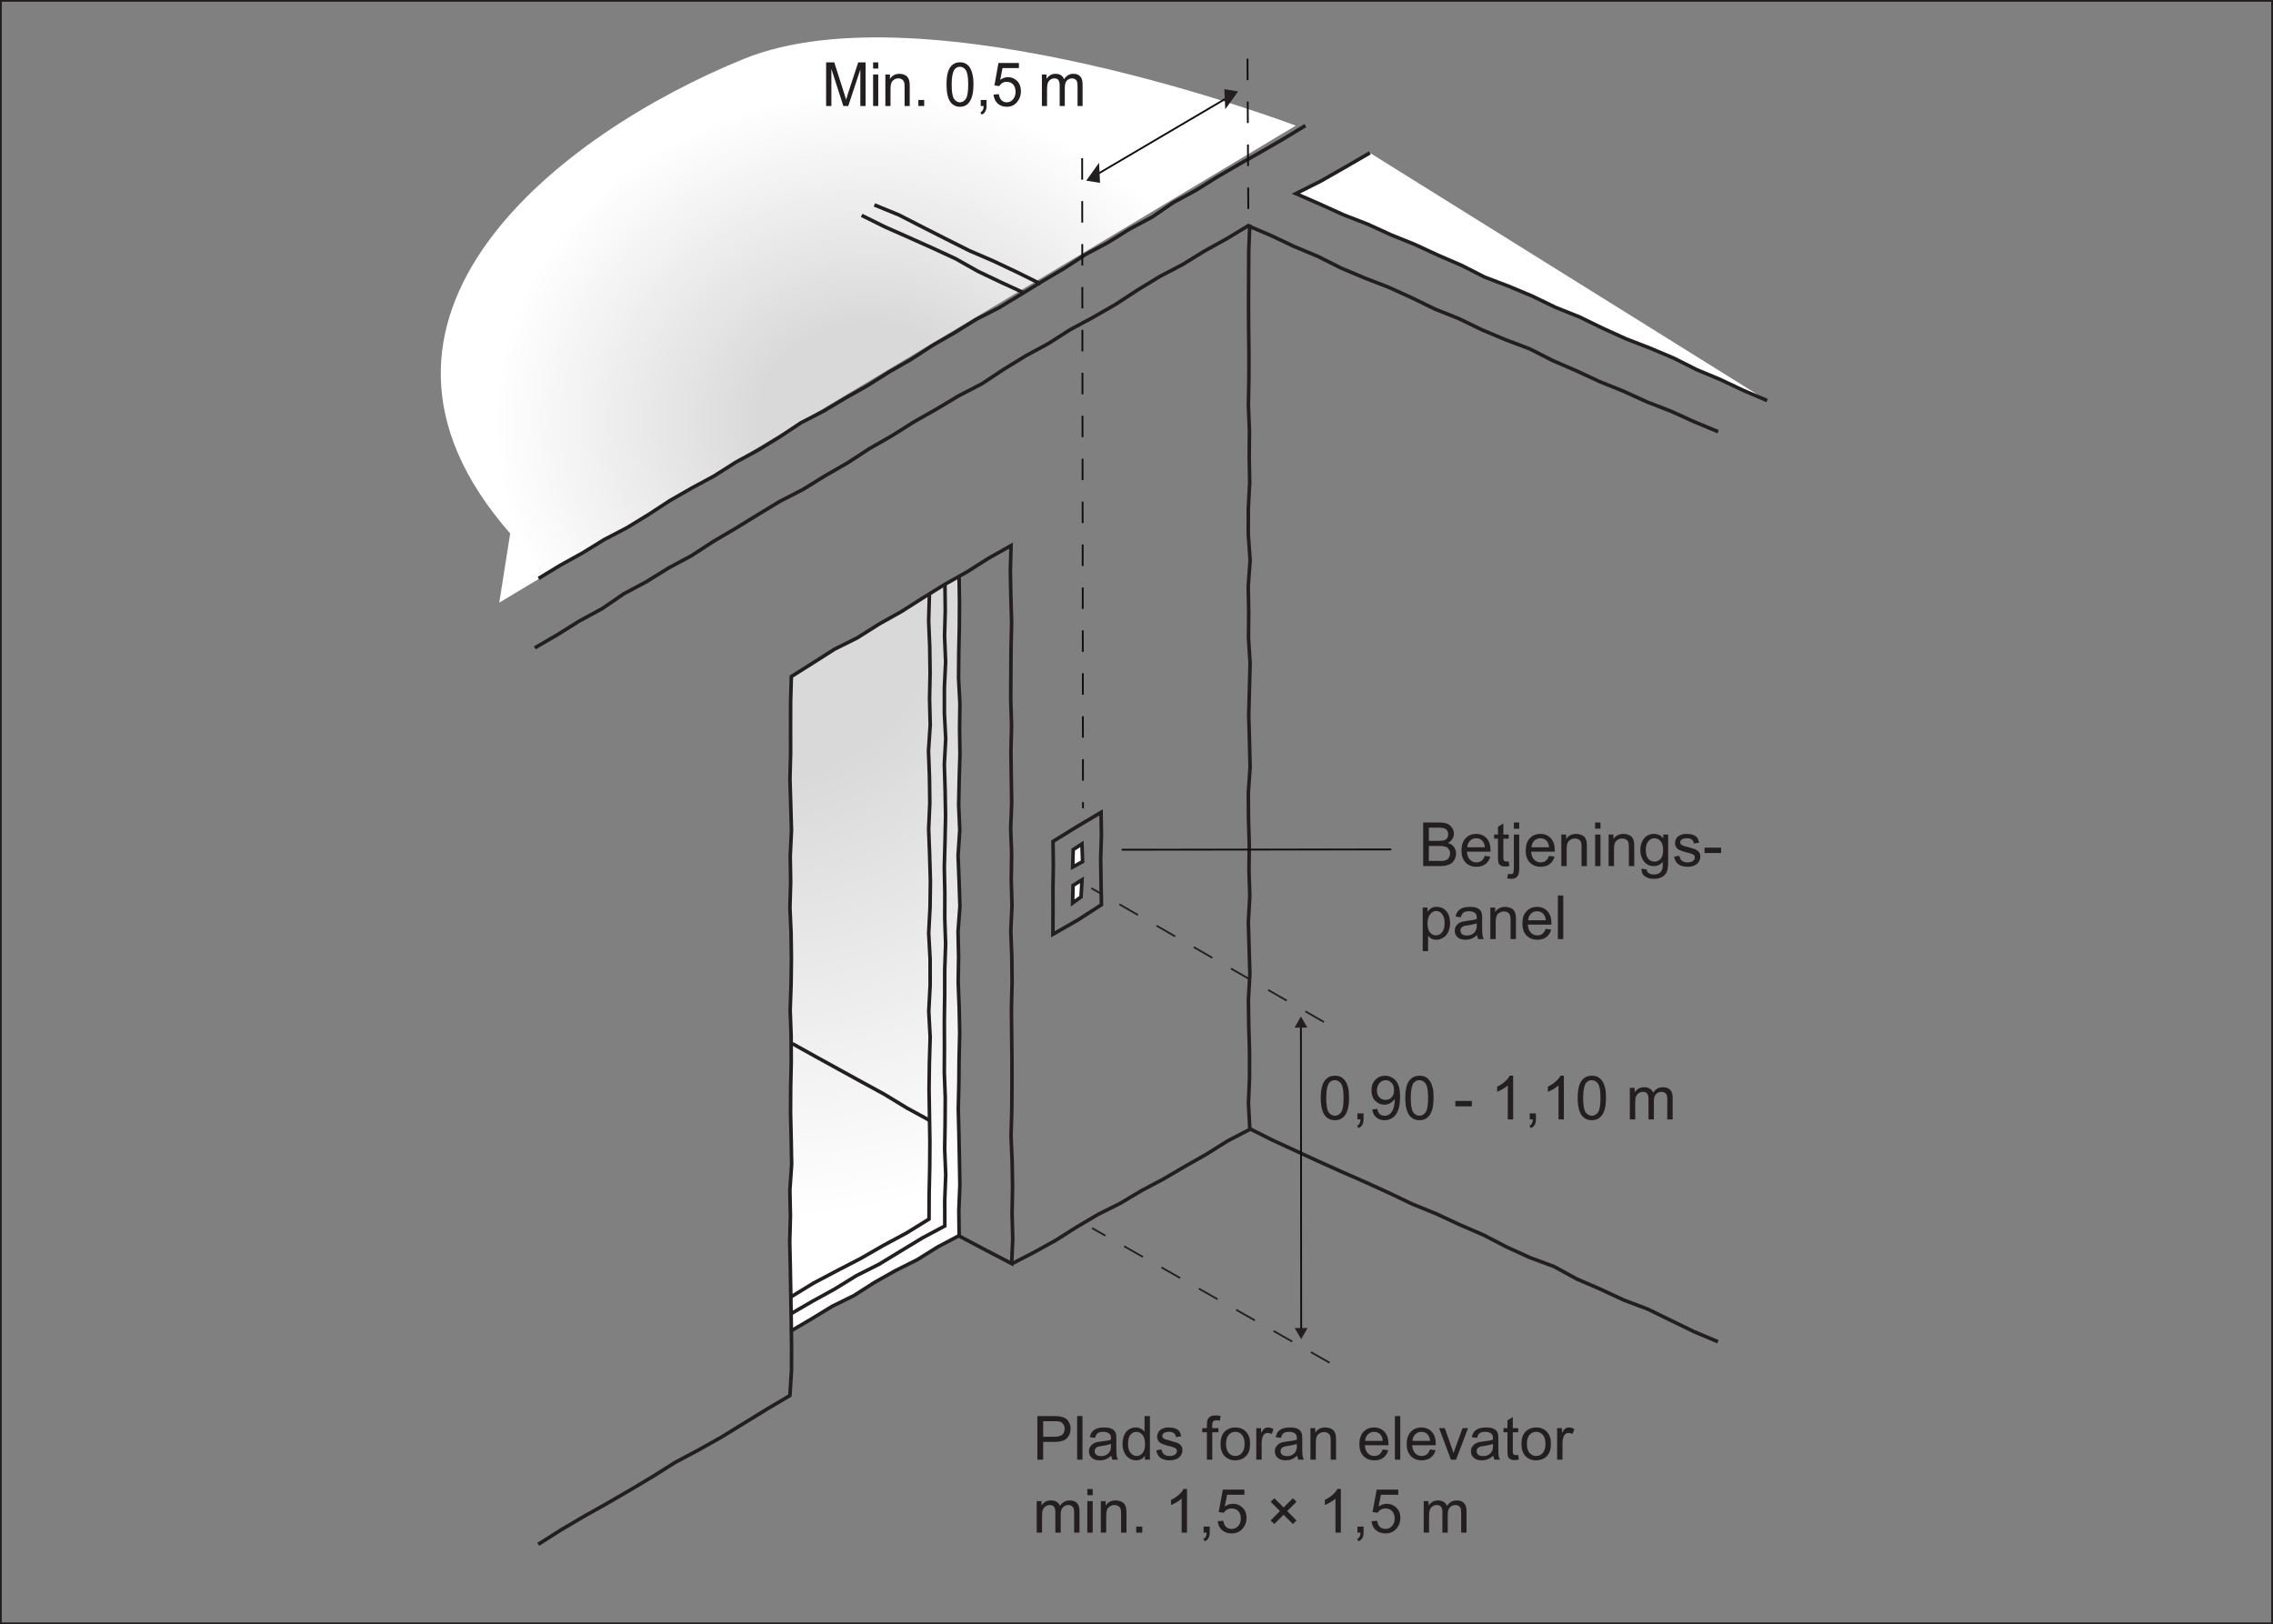 <?xml version="1.0" encoding="UTF-8"?>
<svg xmlns="http://www.w3.org/2000/svg" xmlns:xlink="http://www.w3.org/1999/xlink" width="317.73pt" height="227.02pt" viewBox="0 0 317.73 227.02" version="1.1">
<rect x="0" y="0" width="317.73" height="227.02" fill="#808080" stroke="none"/>
<defs>
<g>
<symbol overflow="visible" id="glyph0-0">
<path style="stroke:none;" d="M 5.312 0 L 5.312 -5.312 L 1.062 -5.312 L 1.062 0 Z M 1.203 -5.172 L 5.172 -5.172 L 5.172 -0.141 L 1.203 -0.141 Z M 1.203 -5.172 "/>
</symbol>
<symbol overflow="visible" id="glyph0-1">
<path style="stroke:none;" d="M 0.953 -0.531 C 1.297 -0.109 1.75 0.109 2.344 0.109 C 2.781 0.109 3.156 -0.016 3.438 -0.25 C 3.734 -0.5 3.953 -0.828 4.094 -1.281 C 4.234 -1.703 4.312 -2.281 4.312 -3 C 4.312 -3.609 4.281 -4.094 4.188 -4.438 C 4.094 -4.797 3.969 -5.094 3.812 -5.344 C 3.641 -5.594 3.438 -5.781 3.203 -5.922 C 2.953 -6.047 2.656 -6.109 2.344 -6.109 C 1.891 -6.109 1.531 -6 1.234 -5.75 C 0.938 -5.516 0.719 -5.188 0.578 -4.75 C 0.438 -4.297 0.359 -3.719 0.359 -3 C 0.359 -1.859 0.562 -1.031 0.953 -0.531 Z M 1.5 -5.062 C 1.703 -5.344 1.984 -5.484 2.328 -5.484 C 2.672 -5.484 2.969 -5.328 3.203 -5 C 3.438 -4.672 3.547 -4 3.547 -3 C 3.547 -2 3.438 -1.328 3.203 -1 C 2.969 -0.672 2.672 -0.516 2.344 -0.516 C 2 -0.516 1.703 -0.672 1.469 -1 C 1.234 -1.328 1.125 -2 1.125 -3 C 1.125 -4 1.25 -4.688 1.5 -5.062 Z M 1.5 -5.062 "/>
</symbol>
<symbol overflow="visible" id="glyph0-2">
<path style="stroke:none;" d="M 1.188 0 C 1.172 0.25 1.125 0.438 1.047 0.578 C 0.984 0.719 0.859 0.812 0.703 0.891 L 0.906 1.203 C 1.141 1.109 1.328 0.953 1.438 0.75 C 1.547 0.562 1.609 0.312 1.609 0 L 1.609 -0.844 L 0.75 -0.844 L 0.75 0 Z M 1.188 0 "/>
</symbol>
<symbol overflow="visible" id="glyph0-3">
<path style="stroke:none;" d="M 1.016 -0.297 C 1.312 -0.031 1.703 0.109 2.172 0.109 C 2.625 0.109 3.016 -0.016 3.344 -0.25 C 3.688 -0.5 3.922 -0.844 4.094 -1.312 C 4.266 -1.766 4.359 -2.391 4.359 -3.172 C 4.359 -3.922 4.266 -4.484 4.094 -4.875 C 3.922 -5.281 3.688 -5.578 3.344 -5.781 C 3.031 -6 2.656 -6.109 2.266 -6.109 C 1.719 -6.109 1.266 -5.922 0.906 -5.547 C 0.531 -5.172 0.359 -4.672 0.359 -4.047 C 0.359 -3.453 0.531 -2.969 0.875 -2.609 C 1.219 -2.25 1.656 -2.062 2.156 -2.062 C 2.453 -2.062 2.734 -2.141 2.984 -2.281 C 3.25 -2.438 3.453 -2.625 3.609 -2.859 C 3.609 -2.797 3.609 -2.75 3.609 -2.719 C 3.609 -2.406 3.562 -2.094 3.5 -1.797 C 3.422 -1.5 3.328 -1.266 3.219 -1.094 C 3.109 -0.922 2.969 -0.781 2.797 -0.672 C 2.625 -0.562 2.422 -0.516 2.188 -0.516 C 1.922 -0.516 1.703 -0.594 1.531 -0.734 C 1.359 -0.891 1.234 -1.125 1.188 -1.469 L 0.469 -1.406 C 0.531 -0.938 0.703 -0.562 1.016 -0.297 Z M 3.188 -3.094 C 2.969 -2.844 2.672 -2.734 2.344 -2.734 C 1.984 -2.734 1.703 -2.844 1.469 -3.094 C 1.234 -3.328 1.125 -3.641 1.125 -4.031 C 1.125 -4.469 1.234 -4.812 1.484 -5.078 C 1.734 -5.359 2.016 -5.484 2.359 -5.484 C 2.672 -5.484 2.953 -5.359 3.172 -5.109 C 3.406 -4.859 3.516 -4.516 3.516 -4.094 C 3.516 -3.656 3.406 -3.328 3.188 -3.094 Z M 3.188 -3.094 "/>
</symbol>
<symbol overflow="visible" id="glyph0-4">
<path style="stroke:none;" d=""/>
</symbol>
<symbol overflow="visible" id="glyph0-5">
<path style="stroke:none;" d="M 2.578 -1.828 L 2.578 -2.578 L 0.266 -2.578 L 0.266 -1.828 Z M 2.578 -1.828 "/>
</symbol>
<symbol overflow="visible" id="glyph0-6">
<path style="stroke:none;" d="M 3.156 -6.109 L 2.672 -6.109 C 2.547 -5.844 2.328 -5.578 2.016 -5.297 C 1.703 -5.016 1.328 -4.781 0.922 -4.578 L 0.922 -3.859 C 1.141 -3.938 1.406 -4.078 1.703 -4.25 C 2 -4.422 2.234 -4.594 2.406 -4.766 L 2.406 0 L 3.156 0 Z M 3.156 -6.109 "/>
</symbol>
<symbol overflow="visible" id="glyph0-7">
<path style="stroke:none;" d="M 1.312 0 L 1.312 -2.281 C 1.312 -2.688 1.344 -2.984 1.422 -3.203 C 1.516 -3.422 1.641 -3.578 1.812 -3.688 C 2 -3.797 2.188 -3.859 2.391 -3.859 C 2.672 -3.859 2.875 -3.781 2.984 -3.609 C 3.125 -3.438 3.172 -3.203 3.172 -2.859 L 3.172 0 L 3.922 0 L 3.922 -2.562 C 3.922 -3.016 4.031 -3.344 4.234 -3.547 C 4.438 -3.75 4.703 -3.859 5 -3.859 C 5.188 -3.859 5.328 -3.812 5.453 -3.734 C 5.578 -3.656 5.672 -3.547 5.719 -3.422 C 5.766 -3.297 5.797 -3.078 5.797 -2.781 L 5.797 0 L 6.547 0 L 6.547 -3.031 C 6.547 -3.531 6.422 -3.906 6.188 -4.141 C 5.953 -4.391 5.625 -4.5 5.172 -4.5 C 4.609 -4.5 4.156 -4.25 3.812 -3.734 C 3.719 -3.984 3.578 -4.172 3.359 -4.297 C 3.156 -4.438 2.891 -4.5 2.562 -4.5 C 2.266 -4.5 2.016 -4.438 1.781 -4.312 C 1.562 -4.172 1.375 -4 1.234 -3.797 L 1.234 -4.406 L 0.562 -4.406 L 0.562 0 Z M 1.312 0 "/>
</symbol>
<symbol overflow="visible" id="glyph0-8">
<path style="stroke:none;" d="M 2.938 0 C 3.328 0 3.656 -0.031 3.922 -0.109 C 4.188 -0.172 4.406 -0.266 4.594 -0.406 C 4.766 -0.531 4.922 -0.719 5.047 -0.969 C 5.156 -1.219 5.219 -1.484 5.219 -1.766 C 5.219 -2.109 5.109 -2.422 4.922 -2.688 C 4.719 -2.953 4.438 -3.125 4.078 -3.234 C 4.359 -3.391 4.578 -3.562 4.703 -3.797 C 4.859 -4.016 4.922 -4.266 4.922 -4.531 C 4.922 -4.812 4.844 -5.078 4.688 -5.328 C 4.516 -5.578 4.297 -5.781 4.016 -5.906 C 3.734 -6.031 3.359 -6.094 2.906 -6.094 L 0.625 -6.094 L 0.625 0 Z M 1.422 -5.375 L 2.641 -5.375 C 3.078 -5.375 3.391 -5.344 3.562 -5.281 C 3.75 -5.234 3.891 -5.125 3.984 -4.969 C 4.078 -4.812 4.125 -4.641 4.125 -4.438 C 4.125 -4.219 4.078 -4.047 3.984 -3.906 C 3.875 -3.75 3.719 -3.656 3.516 -3.594 C 3.359 -3.547 3.109 -3.531 2.75 -3.531 L 1.422 -3.531 Z M 1.422 -2.812 L 2.844 -2.812 C 3.219 -2.812 3.516 -2.781 3.719 -2.719 C 3.938 -2.641 4.094 -2.531 4.203 -2.359 C 4.328 -2.188 4.391 -1.984 4.391 -1.766 C 4.391 -1.578 4.344 -1.391 4.266 -1.25 C 4.188 -1.094 4.078 -0.984 3.969 -0.906 C 3.828 -0.828 3.688 -0.781 3.5 -0.734 C 3.391 -0.719 3.203 -0.719 2.938 -0.719 L 1.422 -0.719 Z M 1.422 -2.812 "/>
</symbol>
<symbol overflow="visible" id="glyph0-9">
<path style="stroke:none;" d="M 3.109 -0.734 C 2.922 -0.594 2.688 -0.516 2.406 -0.516 C 2.047 -0.516 1.734 -0.641 1.484 -0.906 C 1.234 -1.172 1.109 -1.531 1.078 -2.016 L 4.375 -2.016 C 4.375 -2.094 4.375 -2.172 4.375 -2.203 C 4.375 -2.938 4.188 -3.5 3.812 -3.906 C 3.438 -4.297 2.953 -4.5 2.375 -4.5 C 1.766 -4.5 1.266 -4.297 0.891 -3.891 C 0.5 -3.484 0.312 -2.906 0.312 -2.172 C 0.312 -1.453 0.5 -0.906 0.891 -0.5 C 1.266 -0.109 1.766 0.094 2.406 0.094 C 2.922 0.094 3.344 -0.031 3.672 -0.281 C 4 -0.531 4.219 -0.875 4.344 -1.328 L 3.562 -1.422 C 3.453 -1.109 3.312 -0.891 3.109 -0.734 Z M 1.516 -3.547 C 1.75 -3.781 2.031 -3.891 2.375 -3.891 C 2.75 -3.891 3.062 -3.75 3.297 -3.453 C 3.453 -3.266 3.547 -3 3.578 -2.625 L 1.125 -2.625 C 1.141 -3.016 1.281 -3.312 1.516 -3.547 Z M 1.516 -3.547 "/>
</symbol>
<symbol overflow="visible" id="glyph0-10">
<path style="stroke:none;" d="M 1.859 -0.641 C 1.75 -0.641 1.672 -0.656 1.609 -0.688 C 1.547 -0.734 1.5 -0.781 1.484 -0.844 C 1.453 -0.906 1.438 -1.031 1.438 -1.25 L 1.438 -3.828 L 2.188 -3.828 L 2.188 -4.406 L 1.438 -4.406 L 1.438 -5.953 L 0.688 -5.5 L 0.688 -4.406 L 0.141 -4.406 L 0.141 -3.828 L 0.688 -3.828 L 0.688 -1.297 C 0.688 -0.844 0.719 -0.547 0.781 -0.406 C 0.844 -0.266 0.938 -0.156 1.094 -0.062 C 1.234 0.016 1.453 0.062 1.719 0.062 C 1.891 0.062 2.078 0.031 2.281 -0.016 L 2.188 -0.656 C 2.047 -0.641 1.938 -0.641 1.859 -0.641 Z M 1.859 -0.641 "/>
</symbol>
<symbol overflow="visible" id="glyph0-11">
<path style="stroke:none;" d="M 1.297 -5.219 L 1.297 -6.094 L 0.547 -6.094 L 0.547 -5.219 Z M 0.203 1.781 C 0.609 1.781 0.906 1.656 1.094 1.375 C 1.234 1.156 1.297 0.781 1.297 0.234 L 1.297 -4.406 L 0.547 -4.406 L 0.547 0.219 C 0.547 0.625 0.516 0.875 0.438 0.984 C 0.359 1.078 0.25 1.125 0.109 1.125 C 0.016 1.125 -0.109 1.109 -0.25 1.078 L -0.391 1.703 C -0.203 1.766 -0.016 1.781 0.203 1.781 Z M 0.203 1.781 "/>
</symbol>
<symbol overflow="visible" id="glyph0-12">
<path style="stroke:none;" d="M 1.312 0 L 1.312 -2.406 C 1.312 -2.969 1.422 -3.359 1.656 -3.547 C 1.891 -3.75 2.156 -3.859 2.469 -3.859 C 2.672 -3.859 2.844 -3.812 2.984 -3.719 C 3.141 -3.641 3.25 -3.516 3.312 -3.359 C 3.359 -3.219 3.391 -2.984 3.391 -2.672 L 3.391 0 L 4.141 0 L 4.141 -2.719 C 4.141 -3.047 4.125 -3.297 4.094 -3.438 C 4.047 -3.641 3.984 -3.828 3.875 -3.984 C 3.75 -4.141 3.594 -4.266 3.359 -4.359 C 3.141 -4.453 2.906 -4.5 2.641 -4.5 C 2.016 -4.5 1.562 -4.266 1.234 -3.781 L 1.234 -4.406 L 0.562 -4.406 L 0.562 0 Z M 1.312 0 "/>
</symbol>
<symbol overflow="visible" id="glyph0-13">
<path style="stroke:none;" d="M 1.312 -5.234 L 1.312 -6.094 L 0.562 -6.094 L 0.562 -5.234 Z M 1.312 0 L 1.312 -4.406 L 0.562 -4.406 L 0.562 0 Z M 1.312 0 "/>
</symbol>
<symbol overflow="visible" id="glyph0-14">
<path style="stroke:none;" d="M 0.891 1.422 C 1.219 1.672 1.641 1.781 2.172 1.781 C 2.609 1.781 2.984 1.703 3.281 1.531 C 3.594 1.375 3.812 1.141 3.938 0.859 C 4.094 0.562 4.156 0.078 4.156 -0.609 L 4.156 -4.406 L 3.469 -4.406 L 3.469 -3.875 C 3.125 -4.297 2.703 -4.5 2.172 -4.5 C 1.797 -4.5 1.453 -4.406 1.172 -4.219 C 0.875 -4.016 0.656 -3.75 0.5 -3.391 C 0.344 -3.031 0.266 -2.656 0.266 -2.234 C 0.266 -1.609 0.438 -1.094 0.766 -0.656 C 1.109 -0.219 1.578 0 2.172 0 C 2.656 0 3.062 -0.203 3.406 -0.578 C 3.406 -0.094 3.391 0.234 3.344 0.375 C 3.281 0.625 3.156 0.812 2.953 0.953 C 2.766 1.094 2.5 1.172 2.156 1.172 C 1.844 1.172 1.578 1.094 1.406 0.953 C 1.266 0.859 1.172 0.688 1.141 0.469 L 0.422 0.359 C 0.422 0.844 0.562 1.203 0.891 1.422 Z M 1.391 -3.469 C 1.609 -3.75 1.891 -3.891 2.234 -3.891 C 2.562 -3.891 2.859 -3.75 3.109 -3.469 C 3.344 -3.203 3.453 -2.797 3.453 -2.25 C 3.453 -1.688 3.344 -1.281 3.109 -1.016 C 2.875 -0.75 2.578 -0.625 2.25 -0.625 C 1.891 -0.625 1.609 -0.75 1.375 -1.016 C 1.141 -1.281 1.031 -1.703 1.031 -2.281 C 1.031 -2.812 1.156 -3.219 1.391 -3.469 Z M 1.391 -3.469 "/>
</symbol>
<symbol overflow="visible" id="glyph0-15">
<path style="stroke:none;" d="M 0.844 -0.266 C 1.141 -0.031 1.578 0.094 2.156 0.094 C 2.5 0.094 2.812 0.031 3.078 -0.078 C 3.359 -0.203 3.562 -0.375 3.703 -0.594 C 3.844 -0.812 3.922 -1.047 3.922 -1.297 C 3.922 -1.562 3.875 -1.766 3.75 -1.938 C 3.625 -2.109 3.453 -2.234 3.25 -2.328 C 3.047 -2.406 2.672 -2.531 2.156 -2.672 C 1.781 -2.766 1.562 -2.844 1.484 -2.859 C 1.359 -2.922 1.266 -2.984 1.203 -3.062 C 1.141 -3.141 1.109 -3.234 1.109 -3.328 C 1.109 -3.469 1.188 -3.609 1.328 -3.719 C 1.484 -3.828 1.719 -3.891 2.062 -3.891 C 2.359 -3.891 2.578 -3.828 2.734 -3.703 C 2.906 -3.562 2.984 -3.391 3.031 -3.156 L 3.75 -3.266 C 3.703 -3.547 3.625 -3.781 3.5 -3.953 C 3.375 -4.125 3.172 -4.266 2.922 -4.359 C 2.656 -4.453 2.359 -4.5 2.016 -4.5 C 1.781 -4.5 1.562 -4.484 1.375 -4.422 C 1.172 -4.359 1.016 -4.281 0.891 -4.203 C 0.734 -4.094 0.609 -3.953 0.531 -3.781 C 0.438 -3.609 0.391 -3.438 0.391 -3.234 C 0.391 -3.031 0.438 -2.828 0.547 -2.641 C 0.656 -2.469 0.828 -2.328 1.031 -2.234 C 1.25 -2.125 1.625 -2 2.172 -1.875 C 2.578 -1.766 2.828 -1.688 2.938 -1.609 C 3.078 -1.516 3.156 -1.391 3.156 -1.219 C 3.156 -1.031 3.078 -0.859 2.922 -0.734 C 2.75 -0.594 2.484 -0.516 2.156 -0.516 C 1.797 -0.516 1.531 -0.594 1.344 -0.75 C 1.172 -0.906 1.047 -1.141 1 -1.438 L 0.266 -1.312 C 0.344 -0.844 0.531 -0.5 0.844 -0.266 Z M 0.844 -0.266 "/>
</symbol>
<symbol overflow="visible" id="glyph0-16">
<path style="stroke:none;" d="M 1.312 1.688 L 1.312 -0.453 C 1.438 -0.297 1.594 -0.172 1.797 -0.062 C 2 0.047 2.219 0.094 2.469 0.094 C 2.812 0.094 3.125 0 3.438 -0.203 C 3.75 -0.375 3.984 -0.656 4.141 -1.016 C 4.297 -1.391 4.391 -1.781 4.391 -2.234 C 4.391 -2.656 4.312 -3.047 4.172 -3.406 C 4.016 -3.75 3.797 -4.016 3.516 -4.219 C 3.234 -4.406 2.906 -4.5 2.516 -4.5 C 2.234 -4.5 1.984 -4.453 1.781 -4.328 C 1.578 -4.219 1.406 -4.047 1.234 -3.828 L 1.234 -4.406 L 0.562 -4.406 L 0.562 1.688 Z M 1.609 -3.469 C 1.859 -3.781 2.141 -3.922 2.453 -3.922 C 2.766 -3.922 3.047 -3.781 3.266 -3.5 C 3.5 -3.219 3.625 -2.812 3.625 -2.25 C 3.625 -1.656 3.5 -1.219 3.266 -0.938 C 3.031 -0.656 2.75 -0.516 2.406 -0.516 C 2.094 -0.516 1.812 -0.656 1.578 -0.922 C 1.344 -1.203 1.234 -1.609 1.234 -2.172 C 1.234 -2.75 1.359 -3.172 1.609 -3.469 Z M 1.609 -3.469 "/>
</symbol>
<symbol overflow="visible" id="glyph0-17">
<path style="stroke:none;" d="M 3.594 0 L 4.375 0 C 4.281 -0.172 4.219 -0.344 4.188 -0.531 C 4.156 -0.719 4.141 -1.156 4.141 -1.844 L 4.141 -2.844 C 4.141 -3.172 4.125 -3.406 4.109 -3.531 C 4.047 -3.734 3.984 -3.906 3.875 -4.031 C 3.75 -4.172 3.594 -4.281 3.344 -4.375 C 3.109 -4.469 2.812 -4.5 2.438 -4.5 C 2.047 -4.5 1.719 -4.453 1.422 -4.359 C 1.141 -4.234 0.922 -4.094 0.766 -3.906 C 0.609 -3.719 0.5 -3.453 0.438 -3.141 L 1.172 -3.047 C 1.234 -3.359 1.375 -3.578 1.531 -3.703 C 1.703 -3.828 1.969 -3.891 2.328 -3.891 C 2.688 -3.891 2.984 -3.797 3.172 -3.625 C 3.312 -3.516 3.391 -3.297 3.391 -2.984 C 3.391 -2.969 3.391 -2.906 3.391 -2.797 C 3.094 -2.688 2.656 -2.609 2.047 -2.547 C 1.75 -2.5 1.531 -2.469 1.375 -2.438 C 1.188 -2.375 1 -2.297 0.844 -2.188 C 0.688 -2.078 0.547 -1.922 0.453 -1.75 C 0.359 -1.578 0.312 -1.375 0.312 -1.172 C 0.312 -0.797 0.438 -0.5 0.703 -0.266 C 0.953 -0.031 1.328 0.094 1.812 0.094 C 2.109 0.094 2.391 0.047 2.641 -0.047 C 2.906 -0.156 3.156 -0.312 3.438 -0.547 C 3.469 -0.344 3.516 -0.156 3.594 0 Z M 3.391 -1.938 C 3.391 -1.609 3.344 -1.359 3.25 -1.203 C 3.156 -0.984 2.984 -0.812 2.766 -0.688 C 2.547 -0.547 2.281 -0.5 2 -0.5 C 1.703 -0.5 1.484 -0.562 1.328 -0.688 C 1.188 -0.828 1.109 -0.984 1.109 -1.188 C 1.109 -1.312 1.141 -1.438 1.203 -1.531 C 1.281 -1.656 1.375 -1.719 1.5 -1.781 C 1.625 -1.844 1.859 -1.891 2.156 -1.922 C 2.703 -2 3.109 -2.094 3.391 -2.203 Z M 3.391 -1.938 "/>
</symbol>
<symbol overflow="visible" id="glyph0-18">
<path style="stroke:none;" d="M 1.297 0 L 1.297 -6.094 L 0.547 -6.094 L 0.547 0 Z M 1.297 0 "/>
</symbol>
<symbol overflow="visible" id="glyph0-19">
<path style="stroke:none;" d="M 1.469 0 L 1.469 -2.484 L 3.031 -2.484 C 3.891 -2.484 4.484 -2.656 4.812 -3.016 C 5.141 -3.375 5.297 -3.812 5.297 -4.328 C 5.297 -4.625 5.25 -4.906 5.109 -5.156 C 5 -5.406 4.844 -5.609 4.625 -5.75 C 4.422 -5.875 4.188 -5.969 3.875 -6.031 C 3.656 -6.062 3.359 -6.094 2.953 -6.094 L 0.656 -6.094 L 0.656 0 Z M 1.469 -5.375 L 3.016 -5.375 C 3.391 -5.375 3.641 -5.359 3.766 -5.328 C 3.984 -5.266 4.141 -5.141 4.281 -4.953 C 4.406 -4.781 4.469 -4.562 4.469 -4.297 C 4.469 -3.953 4.359 -3.688 4.141 -3.484 C 3.922 -3.297 3.547 -3.203 3.031 -3.203 L 1.469 -3.203 Z M 1.469 -5.375 "/>
</symbol>
<symbol overflow="visible" id="glyph0-20">
<path style="stroke:none;" d="M 4.109 0 L 4.109 -6.094 L 3.359 -6.094 L 3.359 -3.891 C 3.234 -4.078 3.062 -4.219 2.844 -4.328 C 2.641 -4.453 2.406 -4.5 2.141 -4.5 C 1.781 -4.5 1.453 -4.406 1.156 -4.219 C 0.859 -4.031 0.641 -3.75 0.5 -3.406 C 0.359 -3.047 0.281 -2.641 0.281 -2.203 C 0.281 -1.75 0.359 -1.344 0.531 -1 C 0.688 -0.656 0.906 -0.391 1.203 -0.203 C 1.5 0 1.828 0.094 2.172 0.094 C 2.719 0.094 3.125 -0.125 3.406 -0.562 L 3.406 0 Z M 1.375 -3.469 C 1.609 -3.75 1.875 -3.891 2.219 -3.891 C 2.562 -3.891 2.844 -3.734 3.078 -3.453 C 3.312 -3.172 3.422 -2.734 3.422 -2.141 C 3.422 -1.594 3.312 -1.188 3.078 -0.922 C 2.859 -0.656 2.578 -0.516 2.25 -0.516 C 1.922 -0.516 1.641 -0.656 1.406 -0.938 C 1.172 -1.219 1.047 -1.641 1.047 -2.203 C 1.047 -2.781 1.156 -3.203 1.375 -3.469 Z M 1.375 -3.469 "/>
</symbol>
<symbol overflow="visible" id="glyph0-21">
<path style="stroke:none;" d="M 1.484 0 L 1.484 -3.828 L 2.344 -3.828 L 2.344 -4.406 L 1.484 -4.406 L 1.484 -4.812 C 1.484 -5.078 1.516 -5.266 1.625 -5.359 C 1.719 -5.453 1.875 -5.5 2.094 -5.5 C 2.234 -5.5 2.391 -5.484 2.547 -5.453 L 2.656 -6.109 C 2.391 -6.156 2.172 -6.188 1.953 -6.188 C 1.625 -6.188 1.375 -6.125 1.203 -6.016 C 1.016 -5.891 0.891 -5.734 0.812 -5.547 C 0.766 -5.391 0.734 -5.172 0.734 -4.875 L 0.734 -4.406 L 0.078 -4.406 L 0.078 -3.828 L 0.734 -3.828 L 0.734 0 Z M 1.484 0 "/>
</symbol>
<symbol overflow="visible" id="glyph0-22">
<path style="stroke:none;" d="M 0.844 -0.5 C 1.234 -0.109 1.734 0.094 2.344 0.094 C 2.734 0.094 3.078 0 3.422 -0.172 C 3.734 -0.359 3.984 -0.609 4.156 -0.938 C 4.328 -1.266 4.406 -1.703 4.406 -2.266 C 4.406 -2.969 4.219 -3.516 3.828 -3.906 C 3.453 -4.312 2.953 -4.5 2.344 -4.5 C 1.797 -4.5 1.344 -4.344 0.953 -4.016 C 0.516 -3.625 0.281 -3.016 0.281 -2.203 C 0.281 -1.469 0.469 -0.891 0.844 -0.5 Z M 1.422 -3.469 C 1.672 -3.75 1.969 -3.891 2.344 -3.891 C 2.719 -3.891 3.031 -3.75 3.266 -3.469 C 3.516 -3.188 3.641 -2.766 3.641 -2.234 C 3.641 -1.656 3.516 -1.219 3.266 -0.938 C 3.031 -0.656 2.719 -0.516 2.344 -0.516 C 1.969 -0.516 1.672 -0.656 1.422 -0.938 C 1.172 -1.219 1.047 -1.641 1.047 -2.203 C 1.047 -2.766 1.172 -3.188 1.422 -3.469 Z M 1.422 -3.469 "/>
</symbol>
<symbol overflow="visible" id="glyph0-23">
<path style="stroke:none;" d="M 1.297 0 L 1.297 -2.297 C 1.297 -2.625 1.344 -2.906 1.422 -3.172 C 1.484 -3.344 1.578 -3.484 1.703 -3.594 C 1.828 -3.688 1.984 -3.734 2.141 -3.734 C 2.328 -3.734 2.5 -3.688 2.688 -3.578 L 2.953 -4.266 C 2.688 -4.422 2.438 -4.5 2.188 -4.5 C 2 -4.5 1.844 -4.453 1.703 -4.359 C 1.562 -4.266 1.391 -4.047 1.219 -3.734 L 1.219 -4.406 L 0.547 -4.406 L 0.547 0 Z M 1.297 0 "/>
</symbol>
<symbol overflow="visible" id="glyph0-24">
<path style="stroke:none;" d="M 2.484 0 L 4.156 -4.406 L 3.391 -4.406 L 2.406 -1.719 C 2.281 -1.391 2.188 -1.109 2.141 -0.891 C 2.047 -1.188 1.953 -1.484 1.844 -1.766 L 0.906 -4.406 L 0.109 -4.406 L 1.766 0 Z M 2.484 0 "/>
</symbol>
<symbol overflow="visible" id="glyph0-25">
<path style="stroke:none;" d="M 1.625 0 L 1.625 -0.844 L 0.781 -0.844 L 0.781 0 Z M 1.625 0 "/>
</symbol>
<symbol overflow="visible" id="glyph0-26">
<path style="stroke:none;" d="M 0.953 -0.359 C 1.312 -0.047 1.766 0.109 2.312 0.109 C 2.984 0.109 3.516 -0.141 3.906 -0.641 C 4.219 -1.031 4.391 -1.516 4.391 -2.062 C 4.391 -2.641 4.203 -3.125 3.844 -3.484 C 3.469 -3.844 3.031 -4.031 2.5 -4.031 C 2.094 -4.031 1.719 -3.906 1.344 -3.656 L 1.672 -5.297 L 4.094 -5.297 L 4.094 -6.016 L 1.078 -6.016 L 0.5 -2.875 L 1.203 -2.781 C 1.312 -2.953 1.469 -3.109 1.656 -3.219 C 1.844 -3.328 2.062 -3.375 2.297 -3.375 C 2.688 -3.375 3.016 -3.25 3.234 -3.016 C 3.469 -2.766 3.594 -2.422 3.594 -2 C 3.594 -1.547 3.469 -1.188 3.219 -0.922 C 2.969 -0.641 2.672 -0.516 2.312 -0.516 C 2 -0.516 1.75 -0.609 1.531 -0.797 C 1.328 -0.984 1.203 -1.281 1.141 -1.656 L 0.359 -1.594 C 0.406 -1.094 0.609 -0.672 0.953 -0.359 Z M 0.953 -0.359 "/>
</symbol>
<symbol overflow="visible" id="glyph0-27">
<path style="stroke:none;" d="M 1.172 -1.203 L 2.484 -2.5 L 3.781 -1.203 L 4.281 -1.703 L 2.984 -3.016 L 4.281 -4.312 L 3.781 -4.812 L 2.484 -3.516 L 1.188 -4.812 L 0.672 -4.312 L 1.969 -3.016 L 0.672 -1.703 Z M 1.172 -1.203 "/>
</symbol>
<symbol overflow="visible" id="glyph1-0">
<path style="stroke:none;" d="M 5.047 0 L 5.047 -5.312 L 1.016 -5.312 L 1.016 0 Z M 1.141 -5.172 L 4.922 -5.172 L 4.922 -0.141 L 1.141 -0.141 Z M 1.141 -5.172 "/>
</symbol>
<symbol overflow="visible" id="glyph1-1">
<path style="stroke:none;" d="M 1.344 0 L 1.344 -5.188 L 3.016 0 L 3.703 0 L 5.391 -5.094 L 5.391 0 L 6.125 0 L 6.125 -6.094 L 5.094 -6.094 L 3.703 -1.859 C 3.562 -1.422 3.469 -1.094 3.406 -0.875 C 3.344 -1.078 3.25 -1.375 3.125 -1.781 L 1.75 -6.094 L 0.609 -6.094 L 0.609 0 Z M 1.344 0 "/>
</symbol>
<symbol overflow="visible" id="glyph1-2">
<path style="stroke:none;" d="M 1.25 -5.234 L 1.25 -6.094 L 0.531 -6.094 L 0.531 -5.234 Z M 1.25 0 L 1.25 -4.406 L 0.531 -4.406 L 0.531 0 Z M 1.25 0 "/>
</symbol>
<symbol overflow="visible" id="glyph1-3">
<path style="stroke:none;" d="M 1.25 0 L 1.25 -2.406 C 1.25 -2.969 1.359 -3.359 1.578 -3.547 C 1.797 -3.75 2.047 -3.859 2.344 -3.859 C 2.547 -3.859 2.703 -3.812 2.844 -3.719 C 2.984 -3.641 3.078 -3.516 3.141 -3.359 C 3.203 -3.219 3.219 -2.984 3.219 -2.672 L 3.219 0 L 3.938 0 L 3.938 -2.719 C 3.938 -3.047 3.922 -3.297 3.891 -3.438 C 3.859 -3.641 3.781 -3.828 3.672 -3.984 C 3.578 -4.141 3.406 -4.266 3.203 -4.359 C 2.984 -4.453 2.75 -4.5 2.5 -4.5 C 1.922 -4.5 1.484 -4.266 1.172 -3.781 L 1.172 -4.406 L 0.531 -4.406 L 0.531 0 Z M 1.25 0 "/>
</symbol>
<symbol overflow="visible" id="glyph1-4">
<path style="stroke:none;" d="M 1.547 0 L 1.547 -0.844 L 0.734 -0.844 L 0.734 0 Z M 1.547 0 "/>
</symbol>
<symbol overflow="visible" id="glyph1-5">
<path style="stroke:none;" d=""/>
</symbol>
<symbol overflow="visible" id="glyph1-6">
<path style="stroke:none;" d="M 0.906 -0.531 C 1.234 -0.109 1.672 0.109 2.219 0.109 C 2.641 0.109 3 -0.016 3.266 -0.25 C 3.547 -0.5 3.75 -0.828 3.891 -1.281 C 4.031 -1.703 4.109 -2.281 4.109 -3 C 4.109 -3.609 4.062 -4.094 3.969 -4.438 C 3.891 -4.797 3.766 -5.094 3.625 -5.344 C 3.469 -5.594 3.266 -5.781 3.031 -5.922 C 2.797 -6.047 2.531 -6.109 2.219 -6.109 C 1.797 -6.109 1.453 -6 1.172 -5.75 C 0.891 -5.516 0.688 -5.188 0.547 -4.75 C 0.406 -4.297 0.344 -3.719 0.344 -3 C 0.344 -1.859 0.531 -1.031 0.906 -0.531 Z M 1.438 -5.062 C 1.625 -5.344 1.891 -5.484 2.219 -5.484 C 2.547 -5.484 2.812 -5.328 3.047 -5 C 3.266 -4.672 3.375 -4 3.375 -3 C 3.375 -2 3.266 -1.328 3.047 -1 C 2.812 -0.672 2.547 -0.516 2.219 -0.516 C 1.891 -0.516 1.625 -0.672 1.391 -1 C 1.172 -1.328 1.062 -2 1.062 -3 C 1.062 -4 1.188 -4.688 1.438 -5.062 Z M 1.438 -5.062 "/>
</symbol>
<symbol overflow="visible" id="glyph1-7">
<path style="stroke:none;" d="M 1.125 0 C 1.109 0.25 1.078 0.438 1 0.578 C 0.922 0.719 0.828 0.812 0.672 0.891 L 0.859 1.203 C 1.094 1.109 1.266 0.953 1.359 0.75 C 1.469 0.562 1.531 0.312 1.531 0 L 1.531 -0.844 L 0.719 -0.844 L 0.719 0 Z M 1.125 0 "/>
</symbol>
<symbol overflow="visible" id="glyph1-8">
<path style="stroke:none;" d="M 0.906 -0.359 C 1.25 -0.047 1.672 0.109 2.203 0.109 C 2.828 0.109 3.344 -0.141 3.703 -0.641 C 4.016 -1.031 4.172 -1.516 4.172 -2.062 C 4.172 -2.641 4 -3.125 3.656 -3.484 C 3.297 -3.844 2.875 -4.031 2.375 -4.031 C 2 -4.031 1.625 -3.906 1.281 -3.656 L 1.594 -5.297 L 3.891 -5.297 L 3.891 -6.016 L 1.031 -6.016 L 0.469 -2.875 L 1.141 -2.781 C 1.25 -2.953 1.391 -3.109 1.562 -3.219 C 1.75 -3.328 1.953 -3.375 2.188 -3.375 C 2.562 -3.375 2.859 -3.25 3.078 -3.016 C 3.297 -2.766 3.422 -2.422 3.422 -2 C 3.422 -1.547 3.297 -1.188 3.062 -0.922 C 2.828 -0.641 2.531 -0.516 2.203 -0.516 C 1.906 -0.516 1.672 -0.609 1.469 -0.797 C 1.266 -0.984 1.141 -1.281 1.078 -1.656 L 0.344 -1.594 C 0.391 -1.094 0.578 -0.672 0.906 -0.359 Z M 0.906 -0.359 "/>
</symbol>
<symbol overflow="visible" id="glyph1-9">
<path style="stroke:none;" d="M 1.25 0 L 1.25 -2.281 C 1.25 -2.688 1.281 -2.984 1.359 -3.203 C 1.438 -3.422 1.562 -3.578 1.734 -3.688 C 1.891 -3.797 2.078 -3.859 2.281 -3.859 C 2.547 -3.859 2.734 -3.781 2.844 -3.609 C 2.969 -3.438 3.016 -3.203 3.016 -2.859 L 3.016 0 L 3.734 0 L 3.734 -2.562 C 3.734 -3.016 3.828 -3.344 4.016 -3.547 C 4.219 -3.75 4.469 -3.859 4.766 -3.859 C 4.922 -3.859 5.062 -3.812 5.188 -3.734 C 5.312 -3.656 5.391 -3.547 5.438 -3.422 C 5.484 -3.297 5.516 -3.078 5.516 -2.781 L 5.516 0 L 6.219 0 L 6.219 -3.031 C 6.219 -3.531 6.109 -3.906 5.875 -4.141 C 5.656 -4.391 5.344 -4.5 4.922 -4.5 C 4.391 -4.5 3.953 -4.25 3.625 -3.734 C 3.531 -3.984 3.406 -4.172 3.203 -4.297 C 3 -4.438 2.75 -4.5 2.438 -4.5 C 2.156 -4.5 1.922 -4.438 1.703 -4.312 C 1.484 -4.172 1.297 -4 1.172 -3.797 L 1.172 -4.406 L 0.531 -4.406 L 0.531 0 Z M 1.25 0 "/>
</symbol>
</g>
<clipPath id="clip1">
  <path d="M 61 5 L 182 5 L 182 85 L 61 85 Z M 61 5 "/>
</clipPath>
<clipPath id="clip2">
  <path d="M 69.793 84.227 L 181.125 17.562 C 181.125 17.562 129.449 -2.105 103.992 8.227 C 78.535 18.562 44.719 44.23 71.316 74.562 "/>
</clipPath>
<clipPath id="clip3">
  <path d="M 69.793 84.227 L 181.125 17.562 C 181.125 17.562 129.449 -2.105 103.992 8.227 C 78.535 18.562 44.719 44.23 71.316 74.562 "/>
</clipPath>
<radialGradient id="radial0" gradientUnits="userSpaceOnUse" cx="0" cy="0" fx="0" fy="0" r="49.783" gradientTransform="matrix(1.065,0,0,0.935,121.369,58.781)">
<stop offset="0" style="stop-color:rgb(85.333%,85.066%,85.133%);stop-opacity:1;"/>
<stop offset="0.25" style="stop-color:rgb(85.393%,85.127%,85.193%);stop-opacity:1;"/>
<stop offset="0.297" style="stop-color:rgb(85.535%,85.272%,85.336%);stop-opacity:1;"/>
<stop offset="0.305" style="stop-color:rgb(85.698%,85.439%,85.503%);stop-opacity:1;"/>
<stop offset="0.312" style="stop-color:rgb(85.86%,85.603%,85.666%);stop-opacity:1;"/>
<stop offset="0.32" style="stop-color:rgb(86.021%,85.768%,85.831%);stop-opacity:1;"/>
<stop offset="0.328" style="stop-color:rgb(86.186%,85.934%,85.997%);stop-opacity:1;"/>
<stop offset="0.336" style="stop-color:rgb(86.349%,86.101%,86.163%);stop-opacity:1;"/>
<stop offset="0.344" style="stop-color:rgb(86.511%,86.266%,86.327%);stop-opacity:1;"/>
<stop offset="0.352" style="stop-color:rgb(86.673%,86.43%,86.491%);stop-opacity:1;"/>
<stop offset="0.359" style="stop-color:rgb(86.838%,86.598%,86.658%);stop-opacity:1;"/>
<stop offset="0.367" style="stop-color:rgb(87.001%,86.765%,86.824%);stop-opacity:1;"/>
<stop offset="0.375" style="stop-color:rgb(87.163%,86.929%,86.987%);stop-opacity:1;"/>
<stop offset="0.383" style="stop-color:rgb(87.407%,87.178%,87.234%);stop-opacity:1;"/>
<stop offset="0.398" style="stop-color:rgb(87.735%,87.511%,87.567%);stop-opacity:1;"/>
<stop offset="0.414" style="stop-color:rgb(88.06%,87.842%,87.897%);stop-opacity:1;"/>
<stop offset="0.43" style="stop-color:rgb(88.387%,88.174%,88.228%);stop-opacity:1;"/>
<stop offset="0.445" style="stop-color:rgb(88.712%,88.506%,88.557%);stop-opacity:1;"/>
<stop offset="0.461" style="stop-color:rgb(89.038%,88.838%,88.889%);stop-opacity:1;"/>
<stop offset="0.477" style="stop-color:rgb(89.363%,89.169%,89.218%);stop-opacity:1;"/>
<stop offset="0.492" style="stop-color:rgb(89.69%,89.502%,89.548%);stop-opacity:1;"/>
<stop offset="0.508" style="stop-color:rgb(89.973%,89.792%,89.836%);stop-opacity:1;"/>
<stop offset="0.52" style="stop-color:rgb(90.219%,90.041%,90.085%);stop-opacity:1;"/>
<stop offset="0.531" style="stop-color:rgb(90.463%,90.289%,90.334%);stop-opacity:1;"/>
<stop offset="0.543" style="stop-color:rgb(90.707%,90.538%,90.579%);stop-opacity:1;"/>
<stop offset="0.555" style="stop-color:rgb(90.952%,90.787%,90.828%);stop-opacity:1;"/>
<stop offset="0.566" style="stop-color:rgb(91.196%,91.035%,91.075%);stop-opacity:1;"/>
<stop offset="0.578" style="stop-color:rgb(91.44%,91.284%,91.324%);stop-opacity:1;"/>
<stop offset="0.59" style="stop-color:rgb(91.685%,91.534%,91.571%);stop-opacity:1;"/>
<stop offset="0.602" style="stop-color:rgb(91.928%,91.782%,91.818%);stop-opacity:1;"/>
<stop offset="0.613" style="stop-color:rgb(92.174%,92.03%,92.067%);stop-opacity:1;"/>
<stop offset="0.625" style="stop-color:rgb(92.418%,92.281%,92.314%);stop-opacity:1;"/>
<stop offset="0.637" style="stop-color:rgb(92.621%,92.487%,92.52%);stop-opacity:1;"/>
<stop offset="0.645" style="stop-color:rgb(92.783%,92.651%,92.683%);stop-opacity:1;"/>
<stop offset="0.652" style="stop-color:rgb(92.947%,92.819%,92.851%);stop-opacity:1;"/>
<stop offset="0.66" style="stop-color:rgb(93.111%,92.986%,93.016%);stop-opacity:1;"/>
<stop offset="0.668" style="stop-color:rgb(93.272%,93.15%,93.181%);stop-opacity:1;"/>
<stop offset="0.676" style="stop-color:rgb(93.436%,93.317%,93.346%);stop-opacity:1;"/>
<stop offset="0.684" style="stop-color:rgb(93.599%,93.483%,93.512%);stop-opacity:1;"/>
<stop offset="0.691" style="stop-color:rgb(93.845%,93.732%,93.759%);stop-opacity:1;"/>
<stop offset="0.707" style="stop-color:rgb(94.17%,94.064%,94.09%);stop-opacity:1;"/>
<stop offset="0.723" style="stop-color:rgb(94.496%,94.395%,94.42%);stop-opacity:1;"/>
<stop offset="0.738" style="stop-color:rgb(94.821%,94.727%,94.749%);stop-opacity:1;"/>
<stop offset="0.754" style="stop-color:rgb(95.107%,95.016%,95.039%);stop-opacity:1;"/>
<stop offset="0.766" style="stop-color:rgb(95.349%,95.265%,95.287%);stop-opacity:1;"/>
<stop offset="0.777" style="stop-color:rgb(95.595%,95.514%,95.534%);stop-opacity:1;"/>
<stop offset="0.789" style="stop-color:rgb(95.839%,95.764%,95.782%);stop-opacity:1;"/>
<stop offset="0.801" style="stop-color:rgb(96.083%,96.011%,96.03%);stop-opacity:1;"/>
<stop offset="0.812" style="stop-color:rgb(96.327%,96.262%,96.278%);stop-opacity:1;"/>
<stop offset="0.824" style="stop-color:rgb(96.532%,96.469%,96.484%);stop-opacity:1;"/>
<stop offset="0.832" style="stop-color:rgb(96.693%,96.634%,96.649%);stop-opacity:1;"/>
<stop offset="0.84" style="stop-color:rgb(96.857%,96.8%,96.814%);stop-opacity:1;"/>
<stop offset="0.848" style="stop-color:rgb(97.102%,97.049%,97.063%);stop-opacity:1;"/>
<stop offset="0.863" style="stop-color:rgb(97.427%,97.38%,97.392%);stop-opacity:1;"/>
<stop offset="0.879" style="stop-color:rgb(97.713%,97.672%,97.681%);stop-opacity:1;"/>
<stop offset="0.891" style="stop-color:rgb(97.957%,97.92%,97.929%);stop-opacity:1;"/>
<stop offset="0.902" style="stop-color:rgb(98.201%,98.169%,98.177%);stop-opacity:1;"/>
<stop offset="0.914" style="stop-color:rgb(98.405%,98.376%,98.383%);stop-opacity:1;"/>
<stop offset="0.922" style="stop-color:rgb(98.569%,98.543%,98.549%);stop-opacity:1;"/>
<stop offset="0.93" style="stop-color:rgb(98.811%,98.79%,98.796%);stop-opacity:1;"/>
<stop offset="0.945" style="stop-color:rgb(99.098%,99.081%,99.084%);stop-opacity:1;"/>
<stop offset="0.957" style="stop-color:rgb(99.301%,99.289%,99.292%);stop-opacity:1;"/>
<stop offset="0.965" style="stop-color:rgb(99.545%,99.536%,99.539%);stop-opacity:1;"/>
<stop offset="0.98" style="stop-color:rgb(99.855%,99.852%,99.852%);stop-opacity:1;"/>
<stop offset="1" style="stop-color:rgb(100%,100%,100%);stop-opacity:1;"/>
</radialGradient>
<clipPath id="clip4">
  <path d="M 110 80 L 135 80 L 135 187 L 110 187 Z M 110 80 "/>
</clipPath>
<clipPath id="clip5">
  <path d="M 110.527 94.508 L 134.062 80.586 L 134.062 172.695 L 110.492 186.012 L 110.527 94.508 "/>
</clipPath>
<clipPath id="clip6">
  <path d="M 110.527 94.508 L 134.062 80.586 L 134.062 172.695 L 110.492 186.012 L 110.527 94.508 "/>
</clipPath>
<radialGradient id="radial1" gradientUnits="userSpaceOnUse" cx="0" cy="0" fx="0" fy="0" r="88.457" gradientTransform="matrix(1,0,0,1,105.791,83.228)">
<stop offset="0" style="stop-color:rgb(85.333%,85.066%,85.133%);stop-opacity:1;"/>
<stop offset="0.25" style="stop-color:rgb(85.393%,85.127%,85.193%);stop-opacity:1;"/>
<stop offset="0.297" style="stop-color:rgb(85.535%,85.272%,85.336%);stop-opacity:1;"/>
<stop offset="0.305" style="stop-color:rgb(85.698%,85.439%,85.503%);stop-opacity:1;"/>
<stop offset="0.312" style="stop-color:rgb(85.86%,85.603%,85.666%);stop-opacity:1;"/>
<stop offset="0.32" style="stop-color:rgb(86.021%,85.768%,85.831%);stop-opacity:1;"/>
<stop offset="0.328" style="stop-color:rgb(86.186%,85.934%,85.997%);stop-opacity:1;"/>
<stop offset="0.336" style="stop-color:rgb(86.349%,86.101%,86.163%);stop-opacity:1;"/>
<stop offset="0.344" style="stop-color:rgb(86.511%,86.266%,86.327%);stop-opacity:1;"/>
<stop offset="0.352" style="stop-color:rgb(86.673%,86.43%,86.491%);stop-opacity:1;"/>
<stop offset="0.359" style="stop-color:rgb(86.838%,86.598%,86.658%);stop-opacity:1;"/>
<stop offset="0.367" style="stop-color:rgb(87.001%,86.765%,86.824%);stop-opacity:1;"/>
<stop offset="0.375" style="stop-color:rgb(87.163%,86.929%,86.987%);stop-opacity:1;"/>
<stop offset="0.383" style="stop-color:rgb(87.407%,87.178%,87.234%);stop-opacity:1;"/>
<stop offset="0.398" style="stop-color:rgb(87.735%,87.511%,87.567%);stop-opacity:1;"/>
<stop offset="0.414" style="stop-color:rgb(88.06%,87.842%,87.897%);stop-opacity:1;"/>
<stop offset="0.43" style="stop-color:rgb(88.387%,88.174%,88.228%);stop-opacity:1;"/>
<stop offset="0.445" style="stop-color:rgb(88.712%,88.506%,88.557%);stop-opacity:1;"/>
<stop offset="0.461" style="stop-color:rgb(89.038%,88.838%,88.889%);stop-opacity:1;"/>
<stop offset="0.477" style="stop-color:rgb(89.363%,89.169%,89.218%);stop-opacity:1;"/>
<stop offset="0.492" style="stop-color:rgb(89.69%,89.502%,89.548%);stop-opacity:1;"/>
<stop offset="0.508" style="stop-color:rgb(89.973%,89.792%,89.836%);stop-opacity:1;"/>
<stop offset="0.52" style="stop-color:rgb(90.219%,90.041%,90.085%);stop-opacity:1;"/>
<stop offset="0.531" style="stop-color:rgb(90.463%,90.289%,90.334%);stop-opacity:1;"/>
<stop offset="0.543" style="stop-color:rgb(90.707%,90.538%,90.579%);stop-opacity:1;"/>
<stop offset="0.555" style="stop-color:rgb(90.952%,90.787%,90.828%);stop-opacity:1;"/>
<stop offset="0.566" style="stop-color:rgb(91.196%,91.035%,91.075%);stop-opacity:1;"/>
<stop offset="0.578" style="stop-color:rgb(91.44%,91.284%,91.324%);stop-opacity:1;"/>
<stop offset="0.59" style="stop-color:rgb(91.685%,91.534%,91.571%);stop-opacity:1;"/>
<stop offset="0.602" style="stop-color:rgb(91.928%,91.782%,91.818%);stop-opacity:1;"/>
<stop offset="0.613" style="stop-color:rgb(92.174%,92.03%,92.067%);stop-opacity:1;"/>
<stop offset="0.625" style="stop-color:rgb(92.418%,92.281%,92.314%);stop-opacity:1;"/>
<stop offset="0.637" style="stop-color:rgb(92.621%,92.487%,92.52%);stop-opacity:1;"/>
<stop offset="0.645" style="stop-color:rgb(92.783%,92.651%,92.683%);stop-opacity:1;"/>
<stop offset="0.652" style="stop-color:rgb(92.947%,92.819%,92.851%);stop-opacity:1;"/>
<stop offset="0.66" style="stop-color:rgb(93.111%,92.986%,93.016%);stop-opacity:1;"/>
<stop offset="0.668" style="stop-color:rgb(93.272%,93.15%,93.181%);stop-opacity:1;"/>
<stop offset="0.676" style="stop-color:rgb(93.436%,93.317%,93.346%);stop-opacity:1;"/>
<stop offset="0.684" style="stop-color:rgb(93.599%,93.483%,93.512%);stop-opacity:1;"/>
<stop offset="0.691" style="stop-color:rgb(93.845%,93.732%,93.759%);stop-opacity:1;"/>
<stop offset="0.707" style="stop-color:rgb(94.17%,94.064%,94.09%);stop-opacity:1;"/>
<stop offset="0.723" style="stop-color:rgb(94.496%,94.395%,94.42%);stop-opacity:1;"/>
<stop offset="0.738" style="stop-color:rgb(94.821%,94.727%,94.749%);stop-opacity:1;"/>
<stop offset="0.754" style="stop-color:rgb(95.107%,95.016%,95.039%);stop-opacity:1;"/>
<stop offset="0.766" style="stop-color:rgb(95.349%,95.265%,95.287%);stop-opacity:1;"/>
<stop offset="0.777" style="stop-color:rgb(95.595%,95.514%,95.534%);stop-opacity:1;"/>
<stop offset="0.789" style="stop-color:rgb(95.839%,95.764%,95.782%);stop-opacity:1;"/>
<stop offset="0.801" style="stop-color:rgb(96.083%,96.011%,96.03%);stop-opacity:1;"/>
<stop offset="0.812" style="stop-color:rgb(96.327%,96.262%,96.278%);stop-opacity:1;"/>
<stop offset="0.824" style="stop-color:rgb(96.532%,96.469%,96.484%);stop-opacity:1;"/>
<stop offset="0.832" style="stop-color:rgb(96.693%,96.634%,96.649%);stop-opacity:1;"/>
<stop offset="0.84" style="stop-color:rgb(96.857%,96.8%,96.814%);stop-opacity:1;"/>
<stop offset="0.848" style="stop-color:rgb(97.102%,97.049%,97.063%);stop-opacity:1;"/>
<stop offset="0.863" style="stop-color:rgb(97.427%,97.38%,97.392%);stop-opacity:1;"/>
<stop offset="0.879" style="stop-color:rgb(97.713%,97.672%,97.681%);stop-opacity:1;"/>
<stop offset="0.891" style="stop-color:rgb(97.957%,97.92%,97.929%);stop-opacity:1;"/>
<stop offset="0.902" style="stop-color:rgb(98.201%,98.169%,98.177%);stop-opacity:1;"/>
<stop offset="0.914" style="stop-color:rgb(98.405%,98.376%,98.383%);stop-opacity:1;"/>
<stop offset="0.922" style="stop-color:rgb(98.569%,98.543%,98.549%);stop-opacity:1;"/>
<stop offset="0.93" style="stop-color:rgb(98.811%,98.79%,98.796%);stop-opacity:1;"/>
<stop offset="0.945" style="stop-color:rgb(99.098%,99.081%,99.084%);stop-opacity:1;"/>
<stop offset="0.957" style="stop-color:rgb(99.301%,99.289%,99.292%);stop-opacity:1;"/>
<stop offset="0.965" style="stop-color:rgb(99.545%,99.536%,99.539%);stop-opacity:1;"/>
<stop offset="0.98" style="stop-color:rgb(99.855%,99.852%,99.852%);stop-opacity:1;"/>
<stop offset="1" style="stop-color:rgb(100%,100%,100%);stop-opacity:1;"/>
</radialGradient>
<clipPath id="clip7">
  <path d="M 0 0 L 317.73 0 L 317.73 227.02 L 0 227.02 Z M 0 0 "/>
</clipPath>
</defs>
<g id="surface1">
<g clip-path="url(#clip1)" clip-rule="nonzero">
<g clip-path="url(#clip2)" clip-rule="nonzero">
<g clip-path="url(#clip3)" clip-rule="nonzero">
<path style=" stroke:none;fill-rule:nonzero;fill:url(#radial0);" d="M 44.719 0 L 44.719 84.227 L 181.125 84.227 L 181.125 0 Z M 44.719 0 "/>
</g>
</g>
</g>
<g clip-path="url(#clip4)" clip-rule="nonzero">
<g clip-path="url(#clip5)" clip-rule="nonzero">
<g clip-path="url(#clip6)" clip-rule="nonzero">
<path style=" stroke:none;fill-rule:nonzero;fill:url(#radial1);" d="M 110.492 80.586 L 110.492 186.012 L 134.062 186.012 L 134.062 80.586 Z M 110.492 80.586 "/>
</g>
</g>
</g>
<path style="fill-rule:nonzero;fill:rgb(100%,100%,100%);fill-opacity:1;stroke-width:5;stroke-linecap:butt;stroke-linejoin:miter;stroke:rgb(13.73%,12.16%,12.549%);stroke-opacity:1;stroke-miterlimit:4;" d="M 1746.641 1955.825 L 1715.625 1937.036 L 1683.906 1919.458 L 1653.008 1900.434 L 1620.859 1883.598 L 1589.922 1864.692 L 1559.531 1844.848 L 1528.086 1826.763 L 1496.133 1809.536 L 1465.547 1790.044 L 1433.633 1772.739 L 1402.734 1753.794 L 1372.461 1733.716 L 1340.195 1717.036 L 1309.062 1698.403 L 1277.539 1680.513 L 1246.875 1661.216 L 1215.43 1643.208 L 1185 1623.364 L 1153.555 1605.317 L 1122.734 1586.216 L 1090.391 1569.614 L 1059.336 1550.825 L 1028.438 1531.802 L 997.148 1513.403 L 966.719 1493.598 L 934.648 1476.411 L 903.867 1457.309 L 871.797 1440.122 L 841.797 1419.536 L 809.844 1402.231 L 778.984 1382.934 L 747.539 1364.653 " transform="matrix(0.1,0,0,-0.1,0,227.02)"/>
<path style="fill-rule:nonzero;fill:rgb(100%,100%,100%);fill-opacity:1;stroke-width:5;stroke-linecap:butt;stroke-linejoin:miter;stroke:rgb(13.73%,12.16%,12.549%);stroke-opacity:1;stroke-miterlimit:4;" d="M 1743.555 1955.083 L 1776.562 1941.059 L 1809.062 1925.669 L 1842.188 1911.841 L 1874.258 1895.708 L 1907.305 1881.763 L 1940.859 1868.794 L 1973.516 1853.95 L 2005.859 1838.208 L 2039.18 1824.888 L 2071.562 1809.223 L 2104.648 1795.317 L 2138.32 1782.583 L 2170.391 1766.255 L 2203.398 1751.997 L 2235.977 1736.919 L 2269.297 1723.442 L 2302.031 1708.52 L 2335.586 1695.513 L 2368.398 1680.63 L 2401.641 1666.802 " transform="matrix(0.1,0,0,-0.1,0,227.02)"/>
<path style="fill-rule:nonzero;fill:rgb(100%,100%,100%);fill-opacity:1;stroke-width:5;stroke-linecap:butt;stroke-linejoin:miter;stroke:rgb(13.73%,12.16%,12.549%);stroke-opacity:1;stroke-miterlimit:4;" d="M 2470.156 1710.356 L 2437.109 1724.419 L 2404.648 1739.77 L 2371.523 1753.598 L 2339.453 1769.731 L 2306.367 1783.677 L 2272.852 1796.645 L 2240.195 1811.489 L 2207.852 1827.231 L 2174.492 1840.552 L 2142.148 1856.216 L 2109.023 1870.122 L 2075.391 1882.856 L 2043.32 1899.184 L 2010.312 1913.442 L 1977.695 1928.52 L 1944.375 1941.997 L 1911.68 1956.919 L 1878.125 1969.927 L 1845.312 1984.809 L 1811.445 1999.575 L 1847.109 2017.544 L 1881.016 2036.919 L 1914.844 2056.528 " transform="matrix(0.1,0,0,-0.1,0,227.02)"/>
<path style="fill-rule:nonzero;fill:rgb(100%,100%,100%);fill-opacity:1;stroke-width:5;stroke-linecap:butt;stroke-linejoin:miter;stroke:rgb(13.73%,12.16%,12.549%);stroke-opacity:1;stroke-miterlimit:4;" d="M 752.852 1461.763 L 783.281 1480.2 L 814.375 1497.427 L 844.648 1516.059 L 876.211 1532.505 L 906.523 1551.02 L 936.328 1570.513 L 967.148 1588.169 L 998.477 1605.044 L 1028.477 1624.145 L 1059.766 1641.098 L 1090.078 1659.653 L 1119.727 1679.38 L 1151.406 1695.669 L 1181.914 1713.95 L 1212.891 1731.411 L 1242.969 1750.395 L 1273.828 1768.052 L 1303.633 1787.466 L 1334.453 1805.161 L 1364.648 1823.872 L 1396.406 1840.083 L 1426.797 1858.481 L 1457.109 1877.114 L 1487.734 1895.161 L 1517.578 1914.575 L 1548.984 1931.333 L 1579.219 1950.122 L 1610.664 1966.919 L 1640.078 1987.114 L 1671.367 2004.028 L 1701.562 2022.895 L 1732.344 2040.786 L 1763.398 2058.286 L 1794.258 2076.177 L 1824.727 2094.692 " transform="matrix(0.1,0,0,-0.1,0,227.02)"/>
<path style="fill:none;stroke-width:5;stroke-linecap:butt;stroke-linejoin:miter;stroke:rgb(13.73%,12.16%,12.549%);stroke-opacity:1;stroke-miterlimit:4;" d="M 1746.992 1956.489 L 1745.586 1920.356 L 1745.391 1884.263 L 1745.234 1848.169 L 1745.391 1812.075 L 1745.859 1775.981 L 1745.742 1739.848 L 1745.078 1703.755 L 1746.523 1667.661 L 1746.211 1631.567 L 1746.875 1595.434 L 1744.961 1559.302 L 1744.922 1523.208 L 1747.5 1487.075 L 1744.844 1450.981 L 1745.508 1414.848 L 1745.195 1378.716 L 1747.461 1342.622 L 1746.484 1306.489 L 1745.547 1270.356 L 1746.562 1234.223 L 1747.461 1198.13 L 1744.961 1162.036 L 1745.195 1125.903 L 1746.289 1089.809 L 1745.859 1053.677 L 1747.031 1017.544 L 1745 981.411 L 1746.055 945.278 L 1747.148 909.106 L 1745.078 872.973 L 1745.586 836.841 L 1746.602 800.669 L 1746.641 764.536 L 1745.156 728.325 L 1747.07 691.645 L 1715.82 675.434 L 1686.406 656.958 L 1656.25 639.848 L 1626.289 622.309 L 1595.625 606.02 L 1565.859 588.286 L 1534.766 572.739 L 1504.883 555.083 L 1475.508 536.489 L 1445.078 519.692 L 1414.18 503.716 " transform="matrix(0.1,0,0,-0.1,0,227.02)"/>
<path style="fill:none;stroke-width:5;stroke-linecap:butt;stroke-linejoin:miter;stroke:rgb(13.73%,12.16%,12.549%);stroke-opacity:1;stroke-miterlimit:4;" d="M 1454.688 1873.403 L 1421.758 1889.731 L 1388.555 1905.395 L 1354.805 1919.927 L 1321.953 1936.411 L 1289.18 1953.052 L 1256.406 1969.848 L 1222.266 1983.794 " transform="matrix(0.1,0,0,-0.1,0,227.02)"/>
<path style="fill:none;stroke-width:5;stroke-linecap:butt;stroke-linejoin:miter;stroke:rgb(13.73%,12.16%,12.549%);stroke-opacity:1;stroke-miterlimit:4;" d="M 1432.422 1860.395 L 1399.648 1875.434 L 1367.109 1890.942 L 1335.625 1908.677 L 1302.852 1923.794 L 1269.922 1938.52 L 1236.875 1953.13 L 1204.453 1969.184 " transform="matrix(0.1,0,0,-0.1,0,227.02)"/>
<path style="fill:none;stroke-width:5;stroke-linecap:butt;stroke-linejoin:miter;stroke:rgb(13.73%,12.16%,12.549%);stroke-opacity:1;stroke-miterlimit:4;" d="M 1299.688 704.106 L 1267.578 721.645 L 1236.25 740.708 L 1204.062 758.247 L 1171.953 775.903 L 1139.805 793.598 L 1107.734 811.45 " transform="matrix(0.1,0,0,-0.1,0,227.02)"/>
<path style="fill:none;stroke-width:2.5;stroke-linecap:butt;stroke-linejoin:miter;stroke:rgb(13.73%,12.16%,12.549%);stroke-opacity:1;stroke-dasharray:30,30;stroke-miterlimit:4;" d="M 1858.516 365.552 L 1526.562 553.677 " transform="matrix(0.1,0,0,-0.1,0,227.02)"/>
<path style="fill:none;stroke-width:2.5;stroke-linecap:butt;stroke-linejoin:miter;stroke:rgb(13.73%,12.16%,12.549%);stroke-opacity:1;stroke-dasharray:30,30;stroke-miterlimit:4;" d="M 1850.703 841.684 L 1525.625 1028.755 " transform="matrix(0.1,0,0,-0.1,0,227.02)"/>
<path style="fill:none;stroke-width:5;stroke-linecap:butt;stroke-linejoin:miter;stroke:rgb(13.73%,12.16%,12.549%);stroke-opacity:1;stroke-miterlimit:4;" d="M 1340.391 542.817 L 1377.656 523.091 L 1414.141 504.106 L 1415.664 538.716 L 1414.688 574.575 L 1415.391 610.434 L 1414.805 646.294 L 1413.281 682.153 L 1414.297 718.052 L 1414.57 753.911 L 1414.531 789.77 L 1414.141 825.63 L 1413.828 861.528 L 1414.727 897.388 L 1414.336 933.286 L 1412.969 969.106 L 1414.609 1005.005 L 1413.555 1040.825 L 1414.102 1076.723 L 1412.773 1112.583 L 1414.18 1148.481 L 1413.594 1184.341 L 1413.125 1220.239 L 1414.023 1256.138 L 1412.852 1292.036 L 1413.242 1363.833 L 1414.102 1399.731 L 1413.047 1435.63 L 1412.305 1471.606 L 1413.281 1507.622 L 1382.031 1490.083 L 1351.836 1470.942 L 1320.586 1453.403 L 1290.156 1434.575 L 1259.961 1415.395 L 1228.75 1397.895 L 1198.477 1378.755 L 1166.367 1362.739 L 1136.133 1343.442 L 1106.172 1324.614 L 1105.156 1289.223 L 1105.078 1253.325 L 1105.156 1217.388 L 1104.219 1181.489 L 1105.312 1145.552 L 1106.367 1109.614 L 1104.609 1073.716 L 1105.234 1037.778 L 1104.18 1001.88 L 1105.781 965.942 L 1106.25 930.005 L 1105.781 894.067 L 1104.531 858.208 L 1105.859 822.27 L 1106.016 786.372 L 1105.234 750.434 L 1105.078 714.536 L 1105.938 678.598 L 1106.602 642.661 L 1104.102 606.723 L 1104.883 570.786 L 1103.906 534.809 L 1104.727 498.872 L 1105.352 462.895 L 1105.977 426.958 L 1106.445 391.02 L 1106.406 354.966 L 1104.141 319.653 L 1072.695 301.059 L 1041.016 281.606 L 1009.375 262.075 L 976.953 243.833 L 944.062 226.372 L 912.617 206.567 L 880.664 187.505 L 848.477 168.833 L 816.055 150.63 L 783.945 131.723 L 752.422 111.723 " transform="matrix(0.1,0,0,-0.1,0,227.02)"/>
<path style="fill:none;stroke-width:5;stroke-linecap:butt;stroke-linejoin:miter;stroke:rgb(13.73%,12.16%,12.549%);stroke-opacity:1;stroke-miterlimit:4;" d="M 1105.742 457.622 L 1137.266 476.841 L 1169.961 494.106 L 1202.773 511.059 L 1234.805 529.458 L 1267.422 546.997 L 1298.633 566.294 L 1298.828 602.309 L 1299.609 638.677 L 1299.844 675.044 L 1298.672 747.778 L 1299.141 784.145 L 1300.234 820.513 L 1298.281 856.88 L 1300.195 893.286 L 1300.156 929.653 L 1298.164 965.981 L 1300.078 1002.348 L 1300.547 1038.716 L 1299.492 1075.122 L 1298.125 1111.489 L 1299.727 1147.856 L 1299.258 1184.263 L 1297.891 1220.669 L 1300.312 1257.075 L 1299.375 1293.442 L 1300.117 1329.848 L 1299.609 1366.255 L 1298.125 1402.739 L 1299.18 1439.184 " transform="matrix(0.1,0,0,-0.1,0,227.02)"/>
<path style="fill:none;stroke-width:5;stroke-linecap:butt;stroke-linejoin:miter;stroke:rgb(13.73%,12.16%,12.549%);stroke-opacity:1;stroke-miterlimit:4;" d="M 1105.156 409.614 L 1134.336 426.762 L 1163.242 444.38 L 1193.594 459.341 L 1222.148 477.583 L 1251.602 494.223 L 1281.914 509.38 L 1310.703 527.309 L 1340.742 543.208 L 1340.312 578.677 L 1341.758 614.067 L 1341.133 649.497 L 1340.43 684.888 L 1339.531 720.317 L 1340.352 755.708 L 1340.664 791.138 L 1341.484 826.528 L 1340.781 861.958 L 1339.414 897.388 L 1339.961 932.778 L 1339.219 968.169 L 1341.836 1003.559 L 1340.664 1038.989 L 1339.258 1074.38 L 1341.602 1109.809 L 1340.078 1145.239 L 1340.82 1180.669 L 1341.875 1216.098 L 1341.328 1251.567 L 1341.797 1286.958 L 1339.922 1322.388 L 1340.234 1357.856 L 1340.977 1393.286 L 1341.211 1428.833 L 1340.625 1464.341 " transform="matrix(0.1,0,0,-0.1,0,227.02)"/>
<path style="fill:none;stroke-width:5;stroke-linecap:butt;stroke-linejoin:miter;stroke:rgb(13.73%,12.16%,12.549%);stroke-opacity:1;stroke-miterlimit:4;" d="M 1105.352 433.794 L 1136.016 451.606 L 1167.031 468.677 L 1197.227 487.27 L 1228.906 503.247 L 1259.219 521.684 L 1289.648 540.122 L 1320.703 556.684 L 1320.586 592.192 L 1321.992 628.052 L 1320.508 663.911 L 1321.094 699.731 L 1321.328 735.591 L 1320 771.45 L 1320.195 807.309 L 1320.039 843.13 L 1320.547 878.989 L 1320.586 914.809 L 1321.836 950.669 L 1320.625 986.489 L 1320.742 1022.348 L 1320 1058.169 L 1320.977 1094.028 L 1321.758 1129.888 L 1321.133 1165.747 L 1320.039 1201.645 L 1321.953 1237.505 L 1320.117 1273.403 L 1320.117 1309.263 L 1321.836 1345.122 L 1320.352 1381.02 L 1321.328 1416.958 L 1320.898 1452.895 " transform="matrix(0.1,0,0,-0.1,0,227.02)"/>
<path style="fill:none;stroke-width:5;stroke-linecap:butt;stroke-linejoin:miter;stroke:rgb(13.73%,12.16%,12.549%);stroke-opacity:1;stroke-miterlimit:4;" d="M 1539.102 1134.77 L 1539.609 1102.661 L 1538.594 1070.434 L 1539.062 1038.13 L 1539.609 1005.591 L 1505.977 983.911 L 1471.797 964.341 L 1471.953 996.45 L 1471.875 1029.067 L 1472.383 1061.723 L 1471.953 1094.145 L 1505.312 1114.731 Z M 1539.102 1134.77 " transform="matrix(0.1,0,0,-0.1,0,227.02)"/>
<path style=" stroke:none;fill-rule:nonzero;fill:rgb(100%,100%,100%);fill-opacity:1;" d="M 151.242 117.953 L 151.328 120.43 L 149.945 121.188 L 150.016 118.75 L 151.242 117.953 "/>
<path style="fill:none;stroke-width:5;stroke-linecap:butt;stroke-linejoin:miter;stroke:rgb(13.73%,12.16%,12.549%);stroke-opacity:1;stroke-miterlimit:4;" d="M 1512.422 1090.669 L 1513.281 1065.903 L 1499.453 1058.325 L 1500.156 1082.7 Z M 1512.422 1090.669 " transform="matrix(0.1,0,0,-0.1,0,227.02)"/>
<path style=" stroke:none;fill-rule:nonzero;fill:rgb(100%,100%,100%);fill-opacity:1;" d="M 151.25 122.969 L 151.113 125.363 L 149.934 126.215 L 149.996 123.762 L 151.25 122.969 "/>
<path style="fill:none;stroke-width:5;stroke-linecap:butt;stroke-linejoin:miter;stroke:rgb(13.73%,12.16%,12.549%);stroke-opacity:1;stroke-miterlimit:4;" d="M 1512.5 1040.513 L 1511.133 1016.567 L 1499.336 1008.052 L 1499.961 1032.583 Z M 1512.5 1040.513 " transform="matrix(0.1,0,0,-0.1,0,227.02)"/>
<path style="fill:none;stroke-width:5;stroke-linecap:butt;stroke-linejoin:miter;stroke:rgb(13.73%,12.16%,12.549%);stroke-opacity:1;stroke-miterlimit:4;" d="M 1746.562 692.778 L 1778.711 676.645 L 1844.023 646.567 L 1876.758 631.88 L 1909.688 617.427 L 1942.383 602.466 L 1974.805 587.036 L 2008.164 573.481 L 2040.742 558.286 L 2073.789 544.028 L 2105.742 527.427 L 2138.477 512.505 L 2172.305 499.966 L 2203.945 482.661 L 2236.953 468.403 L 2269.609 453.208 L 2303.32 440.434 L 2335.703 424.614 L 2368.125 408.872 L 2401.406 394.887 " transform="matrix(0.1,0,0,-0.1,0,227.02)"/>
<path style="fill:none;stroke-width:2.5;stroke-linecap:butt;stroke-linejoin:miter;stroke:rgb(5.658%,4.927%,5.884%);stroke-opacity:1;stroke-miterlimit:4;" d="M 1944.844 1082.934 L 1567.93 1082.544 " transform="matrix(0.1,0,0,-0.1,0,227.02)"/>
<g style="fill:rgb(13.73%,12.16%,12.549%);fill-opacity:1;">
  <use xlink:href="#glyph0-1" x="184.262" y="156.462"/>
</g>
<g style="fill:rgb(13.73%,12.16%,12.549%);fill-opacity:1;">
  <use xlink:href="#glyph0-2" x="188.99" y="156.462"/>
</g>
<g style="fill:rgb(13.73%,12.16%,12.549%);fill-opacity:1;">
  <use xlink:href="#glyph0-3" x="191.351" y="156.462"/>
</g>
<g style="fill:rgb(13.73%,12.16%,12.549%);fill-opacity:1;">
  <use xlink:href="#glyph0-1" x="196.078" y="156.462"/>
</g>
<g style="fill:rgb(13.73%,12.16%,12.549%);fill-opacity:1;">
  <use xlink:href="#glyph0-4" x="200.805" y="156.462"/>
</g>
<g style="fill:rgb(13.73%,12.16%,12.549%);fill-opacity:1;">
  <use xlink:href="#glyph0-5" x="203.167" y="156.462"/>
  <use xlink:href="#glyph0-4" x="205.998" y="156.462"/>
</g>
<g style="fill:rgb(13.73%,12.16%,12.549%);fill-opacity:1;">
  <use xlink:href="#glyph0-6" x="208.36" y="156.462"/>
</g>
<g style="fill:rgb(13.73%,12.16%,12.549%);fill-opacity:1;">
  <use xlink:href="#glyph0-2" x="213.087" y="156.462"/>
</g>
<g style="fill:rgb(13.73%,12.16%,12.549%);fill-opacity:1;">
  <use xlink:href="#glyph0-6" x="215.449" y="156.462"/>
</g>
<g style="fill:rgb(13.73%,12.16%,12.549%);fill-opacity:1;">
  <use xlink:href="#glyph0-1" x="220.176" y="156.462"/>
</g>
<g style="fill:rgb(13.73%,12.16%,12.549%);fill-opacity:1;">
  <use xlink:href="#glyph0-4" x="224.903" y="156.462"/>
</g>
<g style="fill:rgb(13.73%,12.16%,12.549%);fill-opacity:1;">
  <use xlink:href="#glyph0-7" x="227.264" y="156.462"/>
</g>
<path style="fill:none;stroke-width:2.5;stroke-linecap:butt;stroke-linejoin:miter;stroke:rgb(5.658%,4.927%,5.884%);stroke-opacity:1;stroke-dasharray:30,30;stroke-miterlimit:4;" d="M 1743.828 2188.169 L 1744.961 1966.45 " transform="matrix(0.1,0,0,-0.1,0,227.02)"/>
<path style="fill:none;stroke-width:2.5;stroke-linecap:butt;stroke-linejoin:miter;stroke:rgb(5.658%,4.927%,5.884%);stroke-opacity:1;stroke-dasharray:30,30;stroke-miterlimit:4;" d="M 1512.695 2049.106 L 1513.867 1140.473 " transform="matrix(0.1,0,0,-0.1,0,227.02)"/>
<g style="fill:rgb(13.73%,12.16%,12.549%);fill-opacity:1;">
  <use xlink:href="#glyph0-8" x="198.31" y="121.053"/>
  <use xlink:href="#glyph0-9" x="203.98" y="121.053"/>
</g>
<g style="fill:rgb(13.73%,12.16%,12.549%);fill-opacity:1;">
  <use xlink:href="#glyph0-10" x="208.706" y="121.053"/>
</g>
<g style="fill:rgb(13.73%,12.16%,12.549%);fill-opacity:1;">
  <use xlink:href="#glyph0-11" x="211.067" y="121.053"/>
</g>
<g style="fill:rgb(13.73%,12.16%,12.549%);fill-opacity:1;">
  <use xlink:href="#glyph0-9" x="212.956" y="121.053"/>
</g>
<g style="fill:rgb(13.73%,12.16%,12.549%);fill-opacity:1;">
  <use xlink:href="#glyph0-12" x="217.684" y="121.053"/>
</g>
<g style="fill:rgb(13.73%,12.16%,12.549%);fill-opacity:1;">
  <use xlink:href="#glyph0-13" x="222.411" y="121.053"/>
</g>
<g style="fill:rgb(13.73%,12.16%,12.549%);fill-opacity:1;">
  <use xlink:href="#glyph0-12" x="224.3" y="121.053"/>
</g>
<g style="fill:rgb(13.73%,12.16%,12.549%);fill-opacity:1;">
  <use xlink:href="#glyph0-14" x="229.026" y="121.053"/>
</g>
<g style="fill:rgb(13.73%,12.16%,12.549%);fill-opacity:1;">
  <use xlink:href="#glyph0-15" x="233.754" y="121.053"/>
  <use xlink:href="#glyph0-5" x="238.004" y="121.053"/>
</g>
<g style="fill:rgb(13.73%,12.16%,12.549%);fill-opacity:1;">
  <use xlink:href="#glyph0-16" x="198.31" y="131.253"/>
</g>
<g style="fill:rgb(13.73%,12.16%,12.549%);fill-opacity:1;">
  <use xlink:href="#glyph0-17" x="203.038" y="131.253"/>
</g>
<g style="fill:rgb(13.73%,12.16%,12.549%);fill-opacity:1;">
  <use xlink:href="#glyph0-12" x="207.765" y="131.253"/>
</g>
<g style="fill:rgb(13.73%,12.16%,12.549%);fill-opacity:1;">
  <use xlink:href="#glyph0-9" x="212.492" y="131.253"/>
</g>
<g style="fill:rgb(13.73%,12.16%,12.549%);fill-opacity:1;">
  <use xlink:href="#glyph0-18" x="217.219" y="131.253"/>
</g>
<g style="fill:rgb(13.73%,12.16%,12.549%);fill-opacity:1;">
  <use xlink:href="#glyph0-19" x="144.349" y="204.017"/>
  <use xlink:href="#glyph0-18" x="150.018" y="204.017"/>
</g>
<g style="fill:rgb(13.73%,12.16%,12.549%);fill-opacity:1;">
  <use xlink:href="#glyph0-17" x="151.906" y="204.017"/>
</g>
<g style="fill:rgb(13.73%,12.16%,12.549%);fill-opacity:1;">
  <use xlink:href="#glyph0-20" x="156.633" y="204.017"/>
</g>
<g style="fill:rgb(13.73%,12.16%,12.549%);fill-opacity:1;">
  <use xlink:href="#glyph0-15" x="161.361" y="204.017"/>
  <use xlink:href="#glyph0-4" x="165.611" y="204.017"/>
</g>
<g style="fill:rgb(13.73%,12.16%,12.549%);fill-opacity:1;">
  <use xlink:href="#glyph0-21" x="167.972" y="204.017"/>
</g>
<g style="fill:rgb(13.73%,12.16%,12.549%);fill-opacity:1;">
  <use xlink:href="#glyph0-22" x="170.334" y="204.017"/>
</g>
<g style="fill:rgb(13.73%,12.16%,12.549%);fill-opacity:1;">
  <use xlink:href="#glyph0-23" x="175.061" y="204.017"/>
  <use xlink:href="#glyph0-17" x="177.892" y="204.017"/>
</g>
<g style="fill:rgb(13.73%,12.16%,12.549%);fill-opacity:1;">
  <use xlink:href="#glyph0-12" x="182.619" y="204.017"/>
</g>
<g style="fill:rgb(13.73%,12.16%,12.549%);fill-opacity:1;">
  <use xlink:href="#glyph0-4" x="187.347" y="204.017"/>
</g>
<g style="fill:rgb(13.73%,12.16%,12.549%);fill-opacity:1;">
  <use xlink:href="#glyph0-9" x="189.708" y="204.017"/>
</g>
<g style="fill:rgb(13.73%,12.16%,12.549%);fill-opacity:1;">
  <use xlink:href="#glyph0-18" x="194.436" y="204.017"/>
</g>
<g style="fill:rgb(13.73%,12.16%,12.549%);fill-opacity:1;">
  <use xlink:href="#glyph0-9" x="196.324" y="204.017"/>
</g>
<g style="fill:rgb(13.73%,12.16%,12.549%);fill-opacity:1;">
  <use xlink:href="#glyph0-24" x="201.052" y="204.017"/>
  <use xlink:href="#glyph0-17" x="205.302" y="204.017"/>
</g>
<g style="fill:rgb(13.73%,12.16%,12.549%);fill-opacity:1;">
  <use xlink:href="#glyph0-10" x="210.028" y="204.017"/>
</g>
<g style="fill:rgb(13.73%,12.16%,12.549%);fill-opacity:1;">
  <use xlink:href="#glyph0-22" x="212.39" y="204.017"/>
</g>
<g style="fill:rgb(13.73%,12.16%,12.549%);fill-opacity:1;">
  <use xlink:href="#glyph0-23" x="217.117" y="204.017"/>
</g>
<g style="fill:rgb(13.73%,12.16%,12.549%);fill-opacity:1;">
  <use xlink:href="#glyph0-7" x="144.349" y="214.217"/>
  <use xlink:href="#glyph0-13" x="151.429" y="214.217"/>
</g>
<g style="fill:rgb(13.73%,12.16%,12.549%);fill-opacity:1;">
  <use xlink:href="#glyph0-12" x="153.318" y="214.217"/>
</g>
<g style="fill:rgb(13.73%,12.16%,12.549%);fill-opacity:1;">
  <use xlink:href="#glyph0-25" x="158.045" y="214.217"/>
</g>
<g style="fill:rgb(13.73%,12.16%,12.549%);fill-opacity:1;">
  <use xlink:href="#glyph0-4" x="160.407" y="214.217"/>
</g>
<g style="fill:rgb(13.73%,12.16%,12.549%);fill-opacity:1;">
  <use xlink:href="#glyph0-6" x="162.769" y="214.217"/>
</g>
<g style="fill:rgb(13.73%,12.16%,12.549%);fill-opacity:1;">
  <use xlink:href="#glyph0-2" x="167.496" y="214.217"/>
</g>
<g style="fill:rgb(13.73%,12.16%,12.549%);fill-opacity:1;">
  <use xlink:href="#glyph0-26" x="169.857" y="214.217"/>
</g>
<g style="fill:rgb(13.73%,12.16%,12.549%);fill-opacity:1;">
  <use xlink:href="#glyph0-4" x="174.584" y="214.217"/>
</g>
<g style="fill:rgb(13.73%,12.16%,12.549%);fill-opacity:1;">
  <use xlink:href="#glyph0-27" x="176.947" y="214.217"/>
</g>
<g style="fill:rgb(13.73%,12.16%,12.549%);fill-opacity:1;">
  <use xlink:href="#glyph0-4" x="181.91" y="214.217"/>
</g>
<g style="fill:rgb(13.73%,12.16%,12.549%);fill-opacity:1;">
  <use xlink:href="#glyph0-6" x="184.272" y="214.217"/>
</g>
<g style="fill:rgb(13.73%,12.16%,12.549%);fill-opacity:1;">
  <use xlink:href="#glyph0-2" x="188.999" y="214.217"/>
</g>
<g style="fill:rgb(13.73%,12.16%,12.549%);fill-opacity:1;">
  <use xlink:href="#glyph0-26" x="191.361" y="214.217"/>
</g>
<g style="fill:rgb(13.73%,12.16%,12.549%);fill-opacity:1;">
  <use xlink:href="#glyph0-4" x="196.087" y="214.217"/>
</g>
<g style="fill:rgb(13.73%,12.16%,12.549%);fill-opacity:1;">
  <use xlink:href="#glyph0-7" x="198.45" y="214.217"/>
</g>
<g style="fill:rgb(13.73%,12.16%,12.549%);fill-opacity:1;">
  <use xlink:href="#glyph1-1" x="114.87" y="14.815"/>
</g>
<g style="fill:rgb(13.73%,12.16%,12.549%);fill-opacity:1;">
  <use xlink:href="#glyph1-2" x="121.516" y="14.815"/>
</g>
<g style="fill:rgb(13.73%,12.16%,12.549%);fill-opacity:1;">
  <use xlink:href="#glyph1-3" x="123.229" y="14.815"/>
</g>
<g style="fill:rgb(13.73%,12.16%,12.549%);fill-opacity:1;">
  <use xlink:href="#glyph1-4" x="127.64" y="14.815"/>
</g>
<g style="fill:rgb(13.73%,12.16%,12.549%);fill-opacity:1;">
  <use xlink:href="#glyph1-5" x="129.802" y="14.815"/>
</g>
<g style="fill:rgb(13.73%,12.16%,12.549%);fill-opacity:1;">
  <use xlink:href="#glyph1-6" x="131.965" y="14.815"/>
</g>
<g style="fill:rgb(13.73%,12.16%,12.549%);fill-opacity:1;">
  <use xlink:href="#glyph1-7" x="136.375" y="14.815"/>
</g>
<g style="fill:rgb(13.73%,12.16%,12.549%);fill-opacity:1;">
  <use xlink:href="#glyph1-8" x="138.538" y="14.815"/>
</g>
<g style="fill:rgb(13.73%,12.16%,12.549%);fill-opacity:1;">
  <use xlink:href="#glyph1-5" x="142.948" y="14.815"/>
</g>
<g style="fill:rgb(13.73%,12.16%,12.549%);fill-opacity:1;">
  <use xlink:href="#glyph1-9" x="145.11" y="14.815"/>
</g>
<path style="fill:none;stroke-width:2.5;stroke-linecap:butt;stroke-linejoin:miter;stroke:rgb(5.658%,4.927%,5.884%);stroke-opacity:1;stroke-miterlimit:4;" d="M 1533.867 2026.723 L 1715.195 2133.403 " transform="matrix(0.1,0,0,-0.1,0,227.02)"/>
<path style=" stroke:none;fill-rule:nonzero;fill:rgb(13.73%,12.16%,12.549%);fill-opacity:1;" d="M 171.273 15.273 L 173.07 12.773 L 171.141 12.465 Z M 171.273 15.273 "/>
<path style=" stroke:none;fill-rule:nonzero;fill:rgb(13.73%,12.16%,12.549%);fill-opacity:1;" d="M 153.633 22.75 L 151.84 25.25 L 153.77 25.562 Z M 153.633 22.75 "/>
<path style="fill:none;stroke-width:2.5;stroke-linecap:butt;stroke-linejoin:miter;stroke:rgb(5.658%,4.927%,5.884%);stroke-opacity:1;stroke-miterlimit:4;" d="M 1818.867 411.411 L 1818.477 836.528 " transform="matrix(0.1,0,0,-0.1,0,227.02)"/>
<path style=" stroke:none;fill-rule:nonzero;fill:rgb(13.73%,12.16%,12.549%);fill-opacity:1;" d="M 182.75 143.625 L 181.848 142.074 L 180.953 143.633 Z M 182.75 143.625 "/>
<path style=" stroke:none;fill-rule:nonzero;fill:rgb(13.73%,12.16%,12.549%);fill-opacity:1;" d="M 180.98 185.621 L 181.887 187.168 L 182.777 185.613 Z M 180.98 185.621 "/>
<g clip-path="url(#clip7)" clip-rule="nonzero">
<path style="fill:none;stroke-width:2.5;stroke-linecap:butt;stroke-linejoin:miter;stroke:rgb(13.73%,12.16%,12.549%);stroke-opacity:1;stroke-miterlimit:4;" d="M 3176.055 1.255 L 1.25 1.255 L 1.25 2268.989 L 3176.055 2268.989 Z M 3176.055 1.255 " transform="matrix(0.1,0,0,-0.1,0,227.02)"/>
</g>
</g>
</svg>
